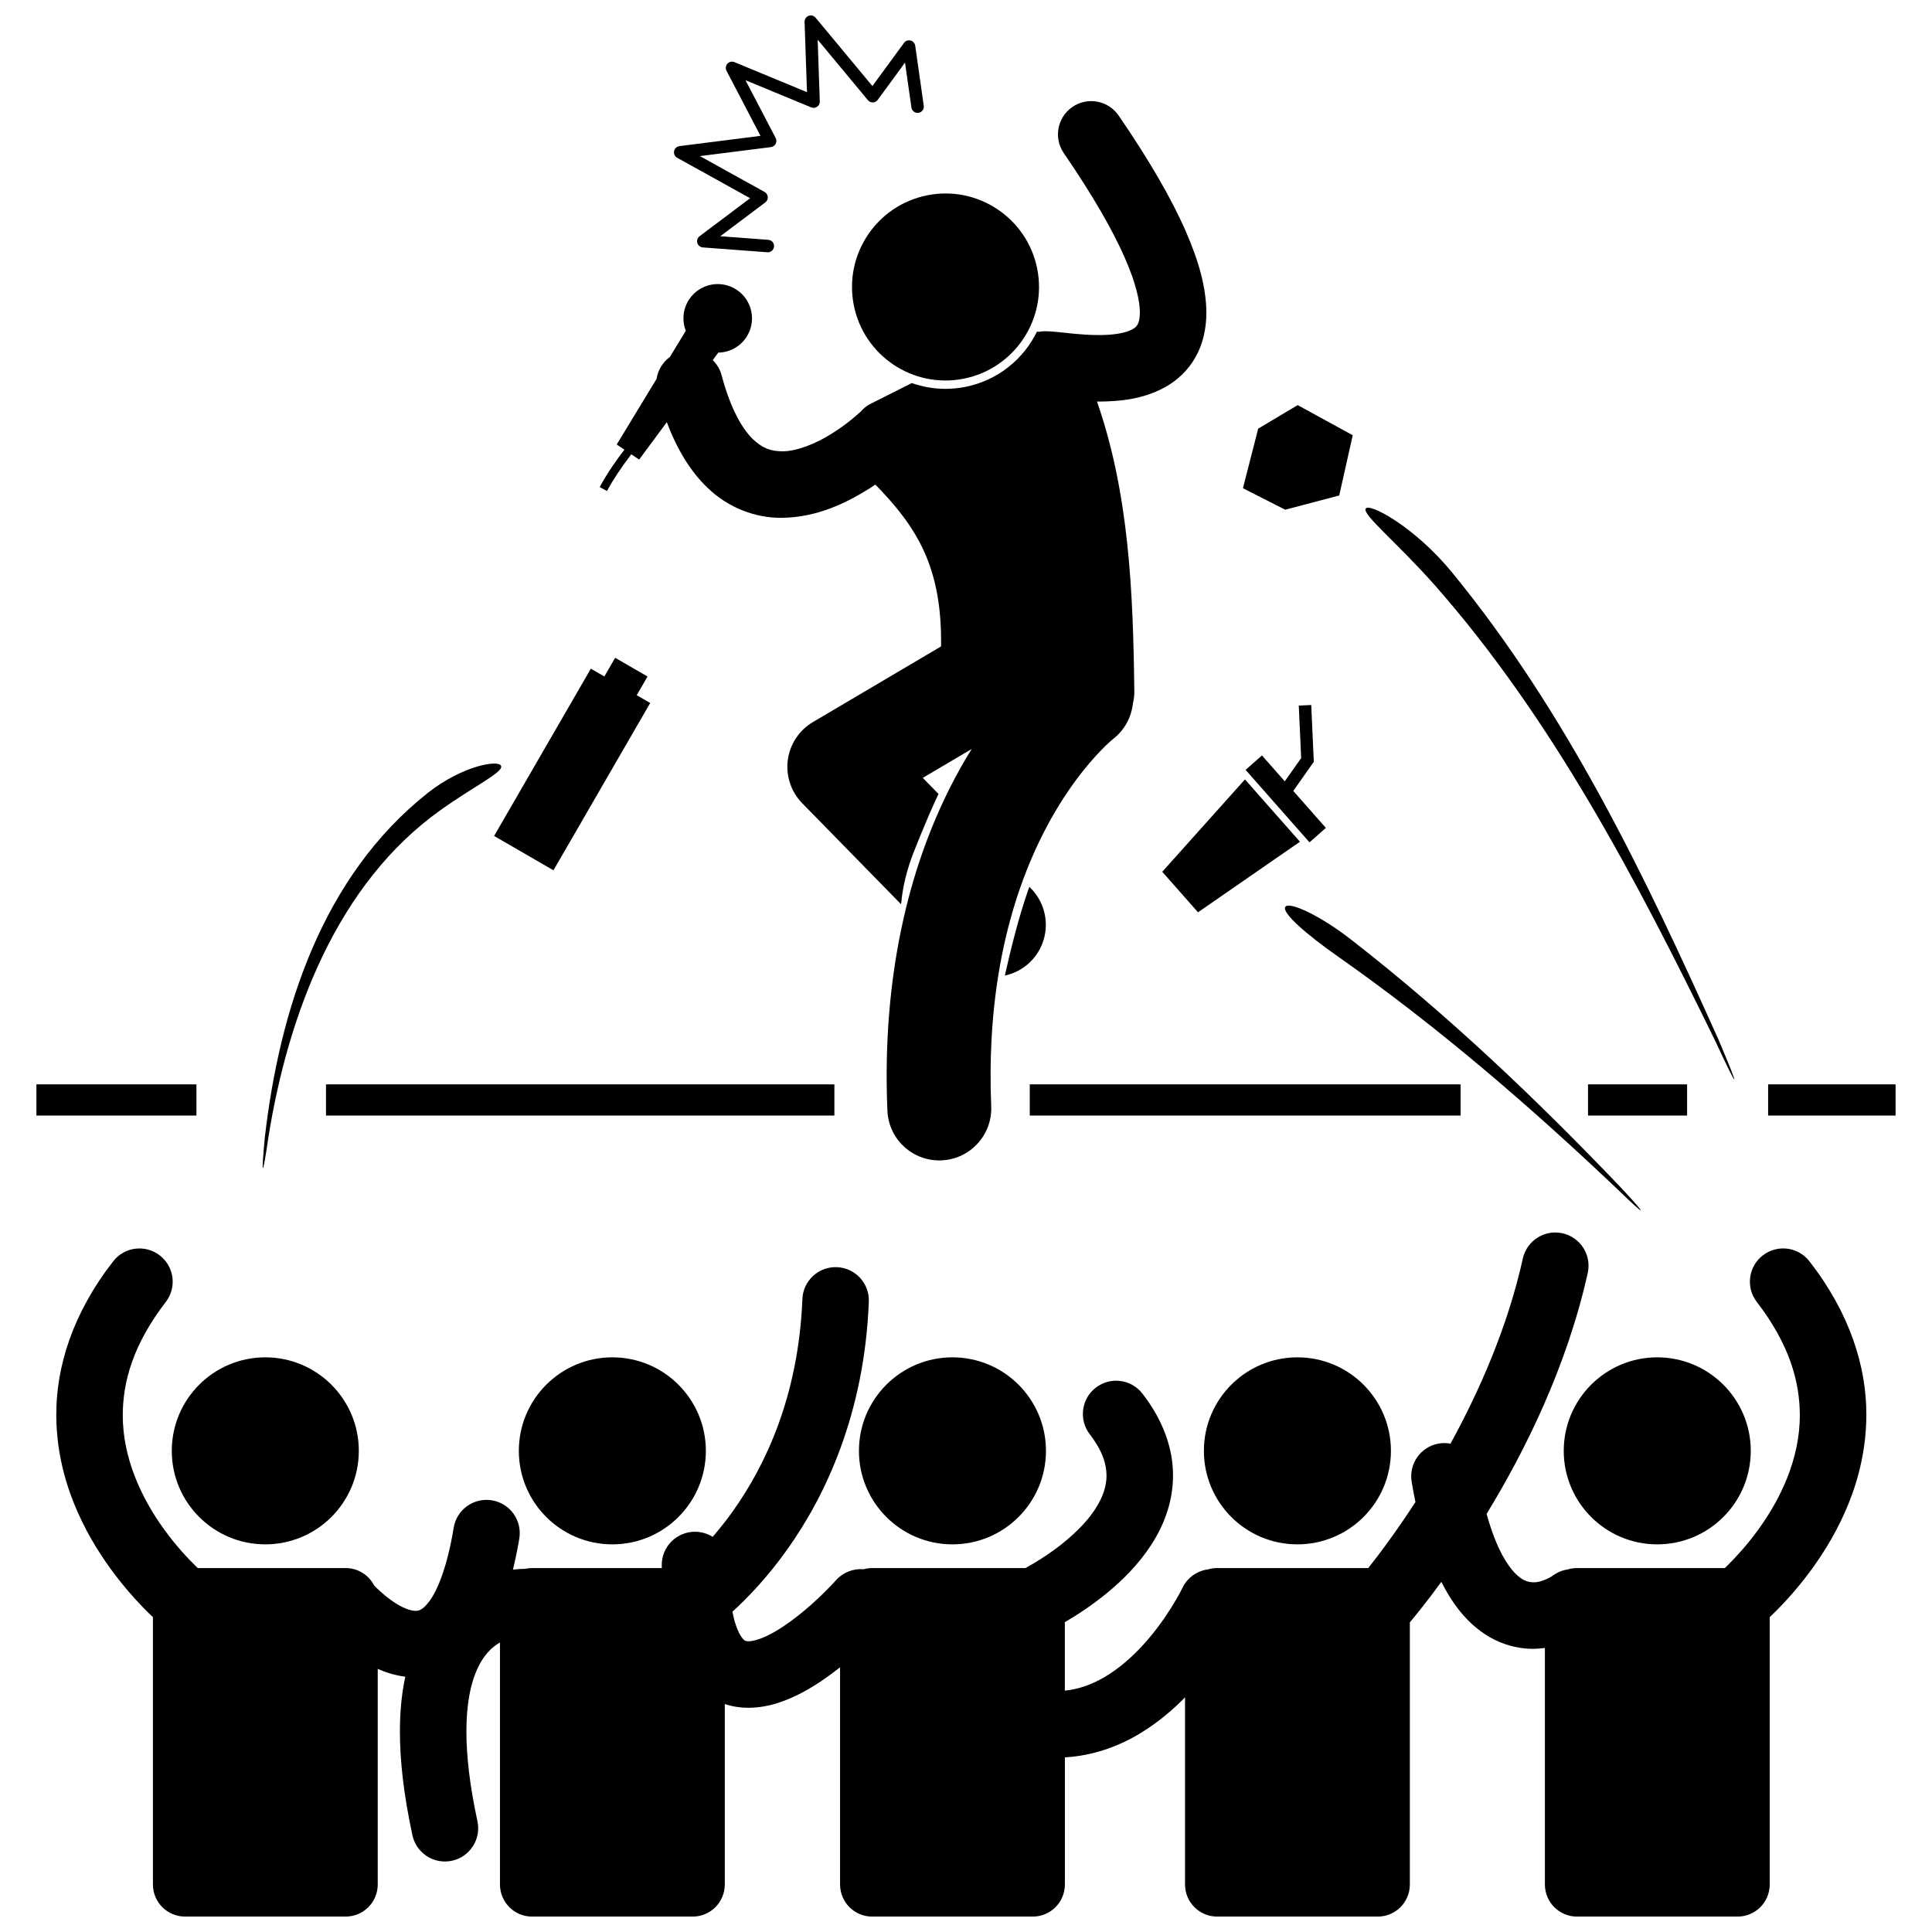 <?xml version="1.0" encoding="UTF-8"?>
<!-- Uploaded to: ICON Repo, www.iconrepo.com, Generator: ICON Repo Mixer Tools -->
<svg width="800px" height="800px" version="1.1" viewBox="144 144 512 512" xmlns="http://www.w3.org/2000/svg">
 <defs>
  <clipPath id="b">
   <path d="m322 148.09h67v62.906h-67z"/>
  </clipPath>
  <clipPath id="a">
   <path d="m158 470h481v181.9h-481z"/>
  </clipPath>
 </defs>
 <path d="m410.29 402.54c2.453-0.527 4.797-1.723 6.723-3.606 5.434-5.316 5.531-14.035 0.215-19.469l-0.434-0.445c-0.109 0.305-0.23 0.602-0.336 0.906-2.383 6.832-4.477 15.078-6.168 22.613z"/>
 <path d="m386.29 369.45c2.832-7.125 4.906-11.867 6.426-15.043l-4.172-4.266 12.953-7.644c-1.02 1.641-2.043 3.375-3.059 5.195-3.555 6.359-7.031 13.809-10.047 22.43-2.172 6.211-4.086 13.023-5.617 20.43-2.856 13.816-4.363 29.715-3.602 47.781 0.316 7.598 6.734 13.496 14.332 13.18 5.805-0.246 10.617-4.047 12.426-9.215 0.559-1.598 0.828-3.324 0.754-5.117-0.254-6.152-0.215-11.961 0.07-17.445 0.84-16.258 3.828-29.641 7.629-40.535 5.023-14.367 11.496-24.426 16.559-30.812 2.531-3.191 4.707-5.457 6.16-6.856 0.027-0.023 0.051-0.047 0.074-0.074 0.688-0.656 1.211-1.117 1.52-1.379 0.152-0.133 0.258-0.219 0.297-0.246l0.008-0.008c3.062-2.383 4.84-5.805 5.227-9.387 0.258-1.012 0.395-2.086 0.379-3.207-0.312-26.25-1.383-52.457-9.895-76.824 0.168 0.004 0.324 0.012 0.492 0.012 5.449-0.051 11.688-0.531 17.762-3.926 3.004-1.703 5.894-4.336 7.84-7.809 1.969-3.461 2.902-7.562 2.891-11.852-0.023-6.434-1.891-13.438-5.602-21.887-3.742-8.441-9.434-18.355-17.645-30.324-2.754-4.012-8.238-5.031-12.25-2.277-4.016 2.754-5.035 8.238-2.277 12.25 7.785 11.34 12.945 20.445 16.055 27.484 3.133 7.035 4.125 11.984 4.098 14.754-0.012 1.883-0.359 2.719-0.609 3.184-0.375 0.621-0.875 1.16-2.719 1.828-1.777 0.621-4.578 0.969-7.543 0.953-2.57 0.004-5.242-0.219-7.621-0.461-2.457-0.238-4.309-0.527-6.606-0.559-0.57 0-1.129 0.059-1.668 0.16-0.164-0.023-0.328-0.051-0.492-0.07-3.57 7.316-10.387 12.945-18.965 14.656-1.754 0.348-3.535 0.527-5.305 0.527-3.102 0-6.102-0.547-8.902-1.535-3.734 1.875-7.465 3.754-11.195 5.633-0.824 0.426-1.625 1.105-2.359 1.949-0.145 0.121-0.289 0.238-0.43 0.371h-0.004c-0.102 0.105-3.109 2.898-7.258 5.465-4.133 2.625-9.387 4.75-13.234 4.672-2.805-0.078-4.856-0.645-7.566-3.152-2.668-2.543-5.894-7.691-8.371-17.016-0.422-1.582-1.254-2.938-2.34-4.008l1.465-1.98c2.871-0.051 5.672-1.453 7.394-4.016 2.797-4.164 1.688-9.809-2.477-12.609-4.168-2.797-9.812-1.688-12.609 2.477-1.723 2.562-1.961 5.684-0.918 8.363l-4.199 6.914c-1.914 1.391-3.191 3.5-3.543 5.828l-10.562 17.395 2.035 1.367c-1.934 2.516-4.543 6.164-6.551 9.914l1.945 1.039c1.723-3.227 3.969-6.449 5.777-8.855 0.23-0.305 0.449-0.594 0.66-0.867l2.078 1.395 7.332-9.914c2.758 7.34 6.273 13.012 10.652 17.258 5.707 5.602 12.992 8.09 19.488 8.09 0.105 0 0.207 0 0.312-0.004 9.516-0.086 17.34-4.094 23.066-7.66 0.605-0.387 1.184-0.77 1.742-1.148 11.031 11.285 17.727 21.945 17.414 42.895l-33.965 20.051c-3.641 2.148-6.094 5.856-6.648 10.051-0.555 4.191 0.848 8.41 3.805 11.434l26.215 26.797c0.379-4.375 1.469-9.105 3.492-14.191z"/>
 <path d="m418.87 215.21c2.672 13.422-6.035 26.469-19.457 29.145-13.422 2.672-26.469-6.035-29.145-19.457-2.672-13.418 6.035-26.465 19.457-29.141 13.422-2.676 26.469 6.035 29.145 19.453"/>
 <g clip-path="url(#b)">
  <path d="m322.64 184.06c-0.133 0.699 0.195 1.41 0.82 1.754l19.332 10.715-13.402 10.074c-0.551 0.414-0.785 1.125-0.59 1.785 0.191 0.66 0.773 1.129 1.461 1.184l17.102 1.281c0.039 0.004 0.082 0.004 0.121 0.004 0.855 0 1.582-0.66 1.648-1.527 0.07-0.91-0.613-1.703-1.523-1.77v-0.004l-12.723-0.953 11.926-8.965c0.445-0.336 0.695-0.879 0.656-1.438-0.039-0.555-0.359-1.062-0.848-1.332l-17.145-9.5 18.832-2.383c0.539-0.07 1.004-0.395 1.258-0.875 0.25-0.48 0.25-1.051 0-1.527l-8.004-15.328 17.41 7.203c0.52 0.215 1.109 0.156 1.574-0.168 0.461-0.32 0.73-0.852 0.711-1.414l-0.566-16.359 13.312 16.031c0.32 0.391 0.812 0.609 1.32 0.598 0.508-0.016 0.984-0.27 1.285-0.676l7.231-9.879 1.699 11.91c0.129 0.902 0.969 1.531 1.867 1.402 0.902-0.129 1.531-0.965 1.402-1.867l-2.266-15.926c-0.098-0.668-0.582-1.207-1.234-1.367-0.652-0.164-1.336 0.082-1.734 0.625l-8.379 11.441-15.055-18.121c-0.453-0.547-1.195-0.738-1.855-0.488-0.664 0.254-1.09 0.895-1.062 1.602l0.641 18.625-19.234-7.961c-0.641-0.266-1.383-0.102-1.852 0.41-0.469 0.512-0.566 1.262-0.246 1.879l9.008 17.25-21.484 2.723c-0.711 0.094-1.281 0.629-1.414 1.332z"/>
 </g>
 <path d="m307.02 318.32-2.863 4.953-3.578-2.066-25.637 44.332 15.73 9.098 25.641-44.336-3.574-2.066 2.863-4.953z"/>
 <path d="m257.41 354.1c-28.191 22.281-39.336 57.832-43.207 91.145-1.066 11.047-0.645 11.059 0.926 0.125 5.297-33.016 18.363-67.297 45.645-86.703 8.684-6.219 16.449-9.922 16.051-11.59-0.383-1.922-10.305-0.176-19.414 7.023z"/>
 <path d="m477.43 257.6-4.039 15.785 11.199 5.691 14.316-3.766 3.582-15.969-14.594-7.984z"/>
 <path d="m528.78 295.66c-10.027-12.207-22.016-18.48-22.859-16.863-0.934 1.598 8.574 9.215 18.617 20.633 30.941 35.246 53.223 77.871 73.934 120.25 6.492 13.973 6.887 13.82 0.852-0.387-19.387-43.168-40.027-86.387-70.543-123.63z"/>
 <path d="m484.62 384.34c-0.984 1.551 5.488 7.207 14.031 13.203 26.309 18.473 50.867 39.637 74.289 61.891 7.543 7.32 7.859 7.039 0.664-0.66-22.348-23.414-45.875-45.805-71.594-65.805-8.387-6.516-16.43-10.148-17.391-8.629z"/>
 <path d="m452.01 375.03 9.473 10.738 27.02-18.695-14.574-16.52z"/>
 <path d="m478.43 344.2-4.336 3.824 16.938 19.207 4.34-3.828-8.645-9.797 5.445-7.723-0.68-15.043-3.301 0.148 0.629 13.914-4.344 6.156z"/>
 <path d="m331.06 528.49c0 13.688-11.094 24.781-24.781 24.781s-24.781-11.094-24.781-24.781 11.094-24.781 24.781-24.781 24.781 11.094 24.781 24.781"/>
 <path d="m239.09 528.49c0 13.688-11.098 24.781-24.785 24.781-13.684 0-24.781-11.094-24.781-24.781s11.098-24.781 24.781-24.781c13.688 0 24.785 11.094 24.785 24.781"/>
 <g clip-path="url(#a)">
  <path d="m611.16 476.69c-3.848 2.981-4.555 8.512-1.574 12.359 8.641 11.234 11.348 21.051 11.387 29.914 0.035 11.879-5.348 22.664-11.121 30.551-2.859 3.926-5.754 7.074-7.894 9.195-0.309 0.305-0.594 0.582-0.867 0.844h-39.172c-0.852 0-1.676 0.129-2.453 0.363-1.41 0.207-2.789 0.762-4.008 1.676-0.004 0.004-0.004 0.004-0.008 0.008-0.012 0.008-0.031 0.023-0.09 0.066l0.004 0.004c-0.535 0.383-3.141 1.762-5.019 1.656-0.816-0.012-1.527-0.137-2.43-0.574-1.309-0.66-3.379-2.207-5.785-6.637-1.406-2.606-2.852-6.188-4.164-10.91 10.059-16.504 21.207-38.746 26.805-63.859 1.055-4.75-1.941-9.457-6.691-10.512-4.75-1.059-9.457 1.938-10.512 6.688-4.008 18.082-11.488 35.074-19.172 49.059-0.984-0.184-2.008-0.207-3.051-0.035-4.801 0.801-8.039 5.34-7.242 10.137 0.316 1.871 0.652 3.664 1.004 5.391-3.852 5.922-7.383 10.809-10.074 14.344-0.918 1.207-1.727 2.242-2.434 3.133h-40.051c-0.828 0-1.629 0.125-2.387 0.348-2.871 0.375-5.5 2.148-6.828 4.961l-0.004 0.012c-0.227 0.504-3.977 7.965-10.16 14.789-3.078 3.418-6.738 6.656-10.672 8.914-3.277 1.879-6.664 3.094-10.301 3.465v-18.148c2.996-1.742 6.988-4.309 11.098-7.664 4.059-3.332 8.258-7.449 11.641-12.582 3.359-5.102 5.926-11.426 5.926-18.605 0.031-7.18-2.676-14.738-8.102-21.711-2.977-3.852-8.512-4.562-12.359-1.586-3.856 2.977-4.562 8.508-1.59 12.359 3.519 4.621 4.398 8.016 4.43 10.941 0 2.918-1.016 5.848-3.035 8.934-2.977 4.606-8.207 9.043-12.699 12.059-2.238 1.52-4.277 2.707-5.715 3.5-0.012 0.008-0.023 0.012-0.031 0.02h-40.625c-0.777 0-1.527 0.113-2.242 0.309-2.68-0.227-5.43 0.762-7.348 2.926 0 0-0.02 0.023-0.121 0.133-0.75 0.836-4.898 5.289-9.934 9.254-2.504 1.984-5.234 3.836-7.668 5.059-2.43 1.254-4.527 1.75-5.473 1.715-0.633-0.016-0.754-0.09-0.949-0.191-0.223-0.137-1.234-0.809-2.356-3.992-0.348-0.988-0.668-2.219-0.953-3.648 3.871-3.508 9.195-8.973 14.617-16.609 10.082-14.176 20.383-35.949 21.539-65.547 0.195-4.863-3.594-8.961-8.453-9.152-4.863-0.195-8.961 3.59-9.152 8.453-1.047 25.84-9.84 44.078-18.309 56.051-1.871 2.641-3.723 4.949-5.477 6.965-1.379-0.867-3.012-1.367-4.762-1.352-4.867 0.043-8.773 4.027-8.727 8.891 0.004 0.25 0.012 0.488 0.016 0.734h-34.379c-0.617 0-1.215 0.07-1.793 0.195-0.922 0.016-2.023 0.07-3.277 0.215 0.621-2.543 1.184-5.262 1.684-8.223 0.797-4.801-2.441-9.34-7.242-10.141-4.801-0.801-9.34 2.441-10.141 7.242-1.746 10.676-4.426 16.832-6.473 19.535-1.02 1.375-1.781 1.918-2.266 2.184-0.496 0.254-0.793 0.316-1.348 0.332-0.699 0.012-1.875-0.238-3.273-0.902-2.102-0.961-4.512-2.789-6.223-4.367-0.586-0.531-1.086-1.027-1.496-1.449-1.41-2.746-4.266-4.625-7.566-4.625l-39.176 0.008c-2.293-2.199-5.863-5.934-9.301-10.785-5.57-7.824-10.613-18.293-10.582-29.805 0.039-8.863 2.746-18.68 11.387-29.914 2.981-3.848 2.277-9.383-1.574-12.359-3.848-2.981-9.383-2.273-12.359 1.574-10.75 13.816-15.113 27.949-15.07 40.699 0.035 17.203 7.461 31.25 14.5 40.93 4.211 5.762 8.352 10.051 11.109 12.668v70.832c0 4.699 3.809 8.512 8.512 8.512h42.555c4.703 0 8.512-3.812 8.512-8.512v-57.129c2.172 0.953 4.606 1.738 7.301 2.074-0.926 4.293-1.426 9.105-1.426 14.516 0 7.797 1.02 16.848 3.32 27.504 0.895 4.129 4.547 6.953 8.609 6.953 0.617 0 1.242-0.066 1.867-0.199 4.754-1.027 7.777-5.719 6.75-10.477-2.094-9.688-2.926-17.535-2.922-23.781-0.004-7.102 1.062-12.098 2.441-15.543 1.926-4.672 4.188-6.715 6.453-8.043v64.133c0 4.699 3.809 8.512 8.512 8.512h42.555c4.703 0 8.512-3.812 8.512-8.512v-47.816c2.074 0.684 4.195 0.992 6.191 0.992h0.086c5.422-0.043 10.039-1.848 14.191-4.008 3.711-1.977 7.098-4.356 10.082-6.731v57.562c0 4.699 3.809 8.512 8.512 8.512h42.555c4.703 0 8.512-3.812 8.512-8.512v-33.688c7.441-0.426 14.113-2.879 19.688-6.207 4.715-2.82 8.738-6.211 12.152-9.688v49.582c0 4.699 3.809 8.512 8.512 8.512h42.555c4.703 0 8.512-3.812 8.512-8.512v-69.469c1.172-1.387 4.242-5.102 8.344-10.723 1.398 2.773 2.922 5.207 4.582 7.344 2.812 3.59 6.082 6.293 9.559 8.004 3.453 1.715 7.027 2.398 10.191 2.398h0.051c1.074-0.02 2.09-0.105 3.059-0.23v62.676c0 4.699 3.809 8.512 8.512 8.512h42.555c4.703 0 8.512-3.812 8.512-8.512v-70.836c2.762-2.617 6.898-6.906 11.105-12.668 7.043-9.676 14.465-23.727 14.504-40.934 0.039-12.746-4.324-26.879-15.07-40.699-2.984-3.852-8.516-4.555-12.363-1.574z"/>
 </g>
 <path d="m607.97 528.49c0 13.688-11.098 24.781-24.781 24.781-13.688 0-24.781-11.094-24.781-24.781s11.094-24.781 24.781-24.781c13.684 0 24.781 11.094 24.781 24.781"/>
 <path d="m421.19 528.49c0 13.688-11.094 24.781-24.781 24.781s-24.781-11.094-24.781-24.781 11.094-24.781 24.781-24.781 24.781 11.094 24.781 24.781"/>
 <path d="m512.61 528.49c0 13.688-11.098 24.781-24.785 24.781-13.684 0-24.781-11.094-24.781-24.781s11.098-24.781 24.781-24.781c13.688 0 24.785 11.094 24.785 24.781"/>
 <path d="m153.65 431.37h42.41v8.262h-42.41z"/>
 <path d="m612.57 431.37h33.777v8.262h-33.777z"/>
 <path d="m564.84 431.37h26.258v8.262h-26.258z"/>
 <path d="m230.39 431.37h134.73v8.262h-134.73z"/>
 <path d="m416.9 431.37h114.17v8.262h-114.17z"/>
</svg>